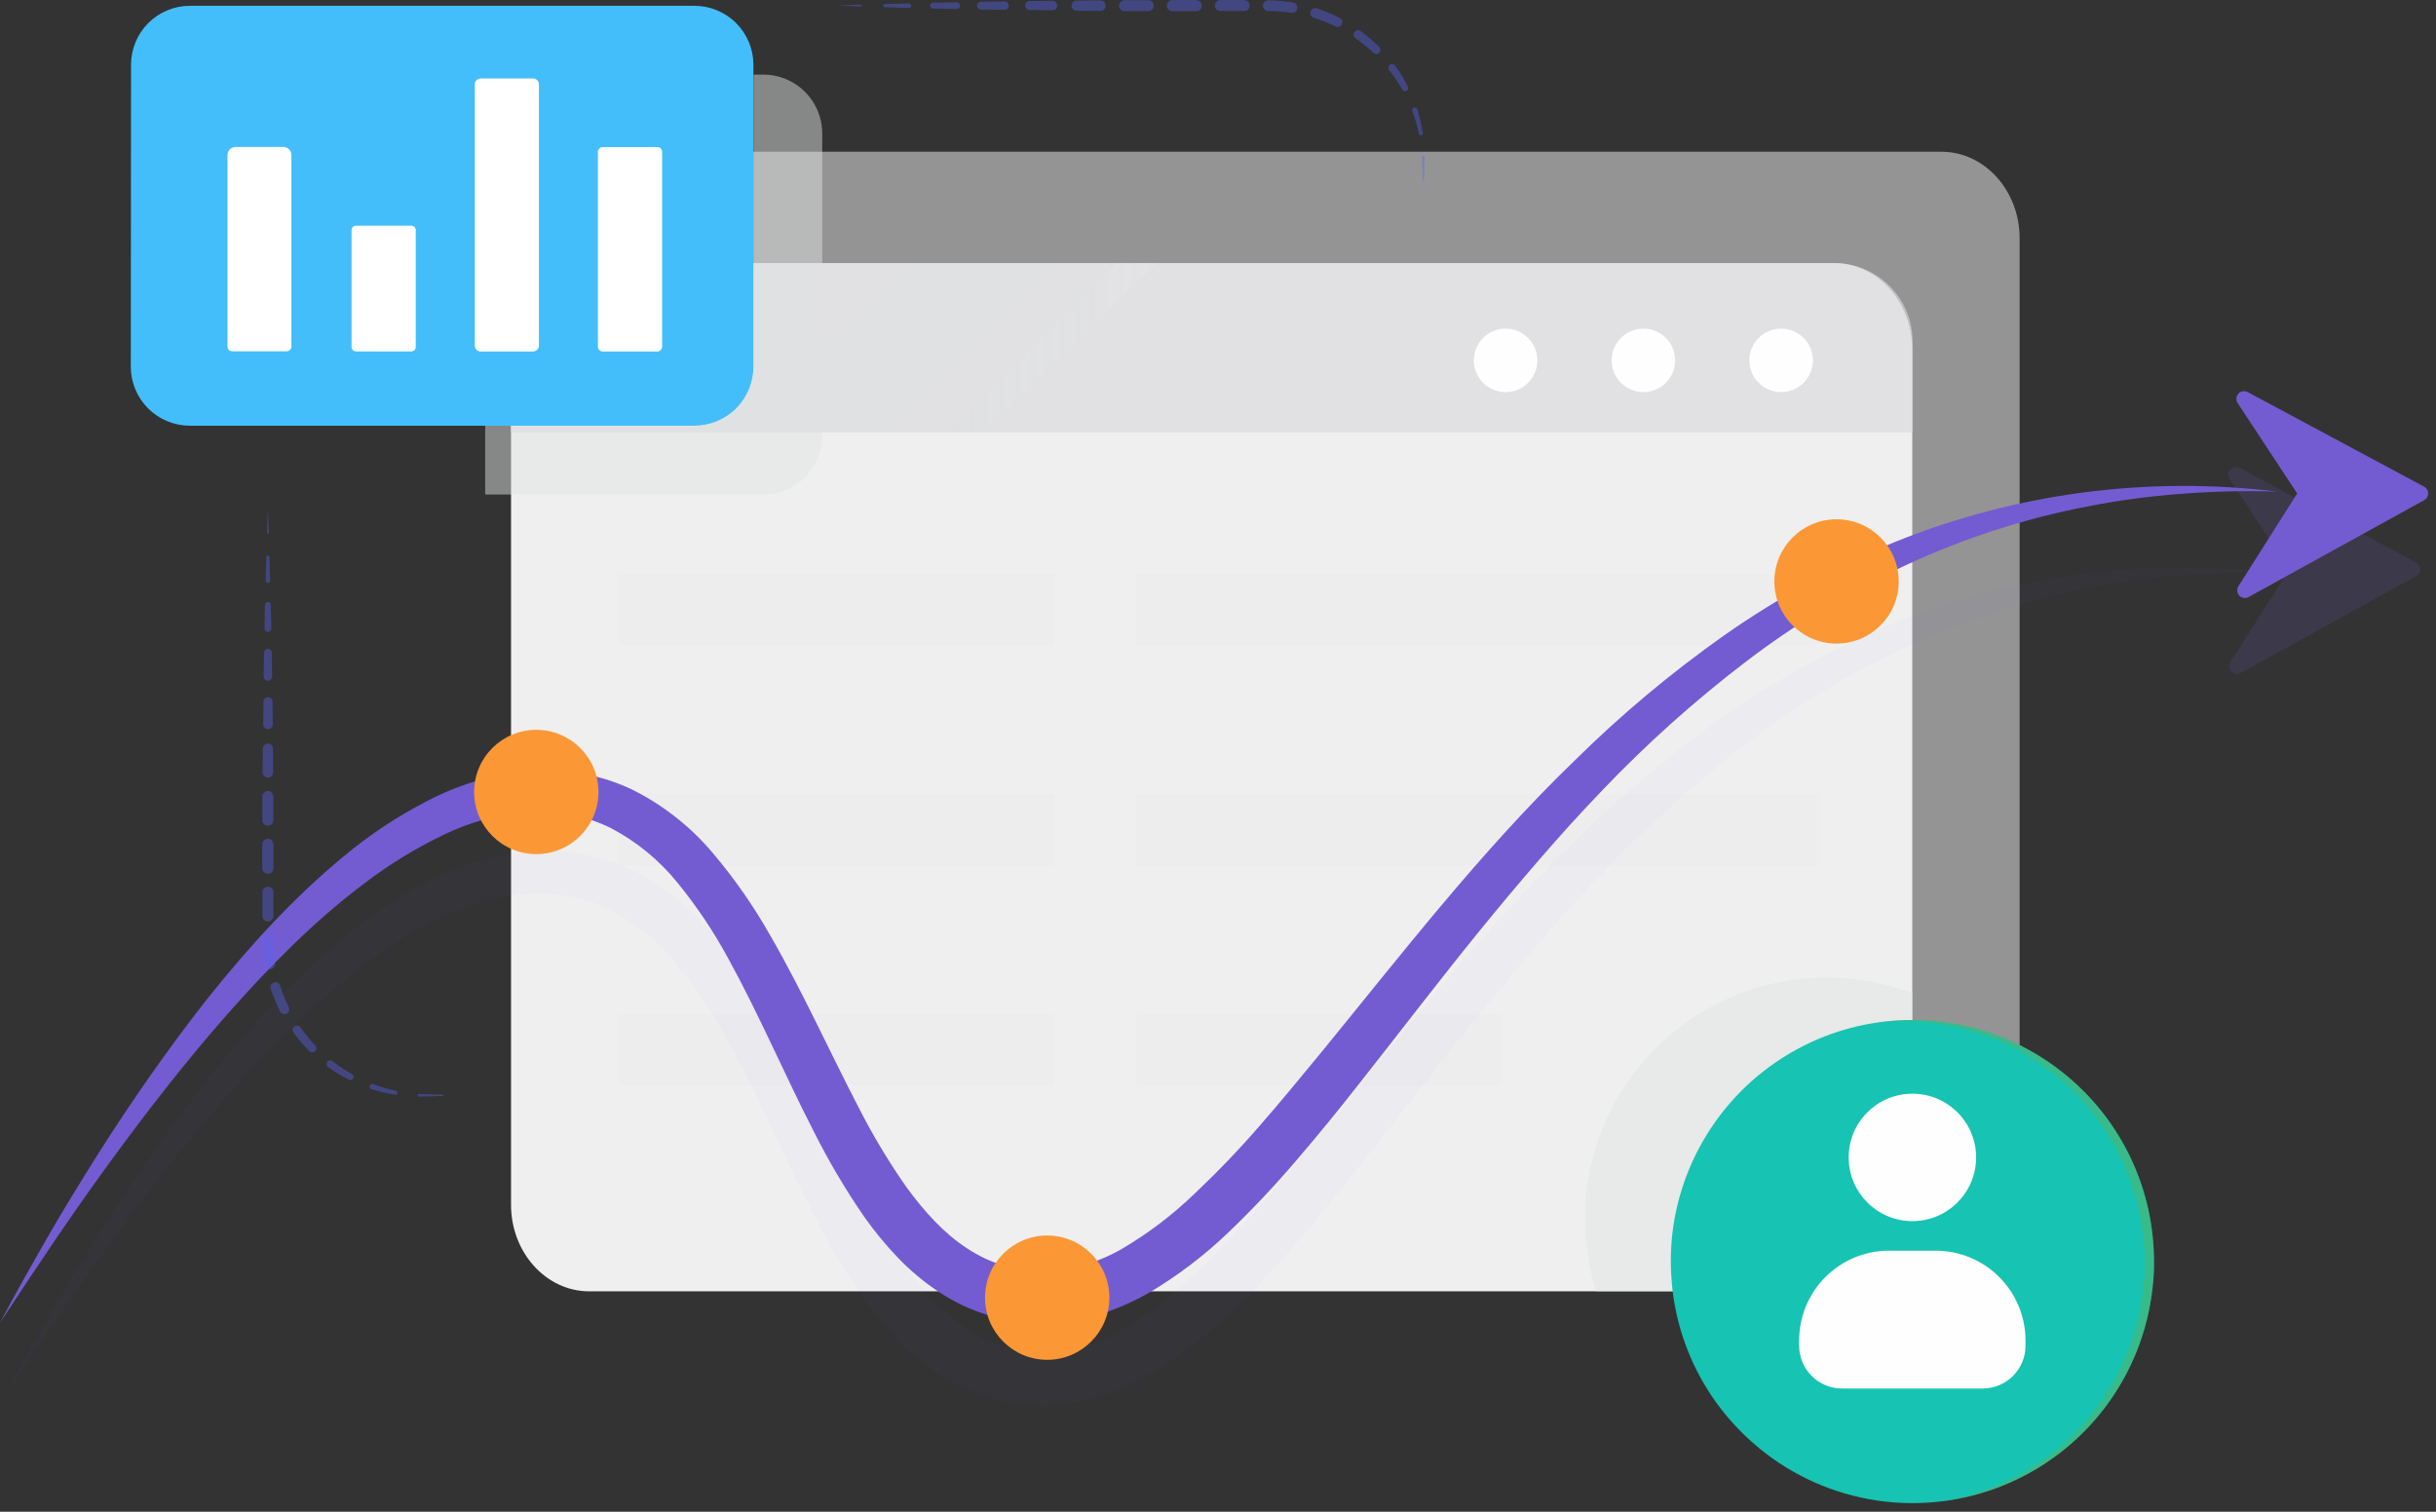 <svg width="203" height="126" viewBox="0 0 203 126" fill="none" xmlns="http://www.w3.org/2000/svg">
<rect x="0" y="0" width="203" height="126" fill="#333333" stroke="none"/>
<path opacity="0.52" d="M168.303 19.864V91.133C168.303 95.1 165.387 98.349 161.785 98.349H58.045C54.443 98.349 51.523 95.112 51.523 91.133V19.864C51.523 15.897 54.443 12.648 58.045 12.648H161.785C165.387 12.648 168.303 15.889 168.303 19.864Z" fill="#EFEFEF"/>
<path d="M159.357 29.145V100.415C159.357 104.381 156.441 107.63 152.84 107.63H49.107C45.501 107.63 42.586 104.389 42.586 100.415V29.145C42.586 25.178 45.501 21.93 49.107 21.93H152.848C156.441 21.93 159.357 25.171 159.357 29.145Z" fill="#EFEFEF"/>
<path opacity="0.66" d="M159.381 28.455V36.035H42.574V28.455C42.575 26.725 43.263 25.065 44.487 23.842C45.71 22.619 47.369 21.931 49.099 21.93H152.836C153.695 21.928 154.545 22.095 155.339 22.422C156.132 22.749 156.854 23.229 157.462 23.835C158.07 24.441 158.552 25.161 158.881 25.954C159.211 26.747 159.381 27.596 159.381 28.455Z" fill="#D8D8DB"/>
<path d="M125.466 32.682C126.927 32.682 128.112 31.498 128.112 30.036C128.112 28.575 126.927 27.391 125.466 27.391C124.005 27.391 122.82 28.575 122.82 30.036C122.82 31.498 124.005 32.682 125.466 32.682Z" fill="#FEFEFE"/>
<path d="M136.95 32.682C138.412 32.682 139.596 31.498 139.596 30.036C139.596 28.575 138.412 27.391 136.95 27.391C135.489 27.391 134.305 28.575 134.305 30.036C134.305 31.498 135.489 32.682 136.95 32.682Z" fill="#FEFEFE"/>
<path d="M148.429 32.682C149.89 32.682 151.075 31.498 151.075 30.036C151.075 28.575 149.89 27.391 148.429 27.391C146.968 27.391 145.783 28.575 145.783 30.036C145.783 31.498 146.968 32.682 148.429 32.682Z" fill="#FEFEFE"/>
<g opacity="0.32">
<path opacity="0.32" d="M151.619 47.82H94.602V53.763H151.619V47.82Z" fill="#D8D8DB"/>
<path opacity="0.32" d="M151.619 66.172H94.602V72.114H151.619V66.172Z" fill="#D8D8DB"/>
<path opacity="0.32" d="M87.885 66.172H51.594V72.114H87.885V66.172Z" fill="#D8D8DB"/>
<path opacity="0.32" d="M87.885 84.531H51.594V90.473H87.885V84.531Z" fill="#D8D8DB"/>
<path opacity="0.32" d="M87.885 47.82H51.594V53.763H87.885V47.82Z" fill="#D8D8DB"/>
<path opacity="0.32" d="M124.736 84.531H95.09C94.82 84.531 94.602 84.75 94.602 85.019V89.986C94.602 90.255 94.82 90.473 95.09 90.473H124.736C125.006 90.473 125.224 90.255 125.224 89.986V85.019C125.224 84.75 125.006 84.531 124.736 84.531Z" fill="#D8D8DB"/>
</g>
<g opacity="0.25">
<path opacity="0.25" d="M78.666 36.035H81.998L96.385 21.93H93.053L78.666 36.035Z" fill="url(#paint0_linear_7747_84488)"/>
<path opacity="0.25" d="M61.34 36.035H64.033H73.522L87.916 21.93H77.048L61.34 36.035Z" fill="url(#paint1_linear_7747_84488)"/>
</g>
<path opacity="0.48" d="M159.357 82.778V100.417C159.357 104.384 156.442 107.633 152.84 107.633H133.007C132.602 106.341 132.329 105.012 132.19 103.666C132.126 102.98 132.086 102.305 132.086 101.607C132.081 101.503 132.081 101.398 132.086 101.294C132.086 100.711 132.126 100.124 132.178 99.549C132.532 96.099 133.772 92.8 135.776 89.97C137.78 87.14 140.481 84.876 143.618 83.397C143.748 83.333 143.891 83.274 144.014 83.214C146.593 82.065 149.386 81.473 152.209 81.477C152.893 81.475 153.576 81.509 154.256 81.58C156.001 81.757 157.716 82.16 159.357 82.778Z" fill="url(#paint2_linear_7747_84488)"/>
<path d="M179.496 105.147C179.496 105.365 179.496 105.583 179.496 105.797C179.476 106.349 179.436 106.888 179.369 107.423C178.962 111.015 177.596 114.431 175.414 117.312C173.231 120.193 170.313 122.433 166.965 123.796C163.618 125.16 159.965 125.597 156.391 125.061C152.817 124.525 149.452 123.037 146.652 120.751C145.67 119.95 144.764 119.059 143.947 118.09C141.352 115.009 139.747 111.217 139.341 107.209C139.278 106.527 139.238 105.845 139.238 105.147C139.238 105.047 139.238 104.936 139.238 104.837C139.238 104.25 139.282 103.667 139.333 103.088C139.689 99.639 140.929 96.341 142.932 93.511C144.935 90.681 147.635 88.417 150.769 86.936L151.166 86.753C153.744 85.604 156.535 85.012 159.357 85.016C160.043 85.014 160.729 85.049 161.412 85.119C163.608 85.341 165.753 85.925 167.759 86.848L167.901 86.912C169.482 87.657 170.961 88.602 172.3 89.724C174.555 91.612 176.368 93.971 177.612 96.636C178.855 99.301 179.498 102.206 179.496 105.147Z" fill="#17C3B2"/>
<path opacity="0.46" d="M179.496 105.147C179.496 105.365 179.496 105.583 179.496 105.797C179.476 106.349 179.436 106.888 179.369 107.423C178.858 111.95 176.825 116.169 173.603 119.389C170.381 122.609 166.161 124.639 161.634 125.147C166.006 124.484 170.037 122.399 173.103 119.213C176.17 116.028 178.1 111.92 178.595 107.527C178.667 106.991 178.703 106.448 178.722 105.9C178.722 105.686 178.722 105.468 178.722 105.25C178.727 102.309 178.085 99.404 176.842 96.739C175.599 94.074 173.786 91.714 171.531 89.827C170.189 88.706 168.709 87.761 167.128 87.015C167.084 86.995 167.033 86.967 166.989 86.951C164.984 86.028 162.839 85.443 160.642 85.222C159.96 85.151 159.274 85.117 158.588 85.119C157.868 85.119 157.149 85.157 156.434 85.234C157.402 85.087 158.381 85.014 159.361 85.016C160.047 85.014 160.733 85.049 161.416 85.119C163.612 85.341 165.757 85.925 167.762 86.848L167.905 86.912C169.486 87.657 170.965 88.602 172.304 89.724C174.559 91.612 176.373 93.971 177.616 96.636C178.859 99.301 179.502 102.206 179.5 105.147H179.496Z" fill="url(#paint3_linear_7747_84488)"/>
<path d="M165.227 115.73H153.498C152.551 115.73 151.643 115.353 150.973 114.684C150.304 114.014 149.928 113.106 149.928 112.16V111.731C149.927 110.748 150.12 109.774 150.496 108.866C150.872 107.957 151.424 107.131 152.119 106.436C152.814 105.74 153.639 105.189 154.548 104.812C155.456 104.436 156.43 104.242 157.413 104.242H161.304C163.291 104.242 165.195 105.031 166.6 106.436C168.004 107.84 168.793 109.745 168.793 111.731V112.164C168.792 113.109 168.416 114.015 167.748 114.684C167.079 115.352 166.173 115.729 165.227 115.73Z" fill="#FEFEFE"/>
<path d="M159.366 101.779C162.3 101.779 164.678 99.401 164.678 96.468C164.678 93.534 162.3 91.156 159.366 91.156C156.433 91.156 154.055 93.534 154.055 96.468C154.055 99.401 156.433 101.779 159.366 101.779Z" fill="#FEFEFE"/>
<g opacity="0.08">
<path opacity="0.08" d="M172.301 89.727L143.935 118.08C141.341 114.999 139.736 111.207 139.33 107.2L161.421 85.109C163.617 85.332 165.762 85.916 167.767 86.839L167.91 86.902C169.489 87.652 170.964 88.601 172.301 89.727Z" fill="url(#paint4_linear_7747_84488)"/>
<path opacity="0.08" d="M178.398 98.578L152.797 124.183C150.558 123.412 148.474 122.25 146.641 120.752L174.967 92.422C176.466 94.255 177.627 96.339 178.398 98.578Z" fill="url(#paint5_linear_7747_84488)"/>
</g>
<g opacity="0.18">
<path opacity="0.18" d="M0 117.036C1.253 114.656 2.566 112.335 3.899 110.003C5.232 107.67 6.636 105.393 8.06 103.117C9.484 100.84 10.984 98.611 12.523 96.401C14.062 94.192 15.668 92.038 17.342 89.912C20.718 85.699 24.367 81.649 28.616 78.142C30.753 76.352 33.084 74.806 35.565 73.533C38.121 72.177 40.914 71.327 43.792 71.03C45.273 70.891 46.765 70.936 48.235 71.165C49.717 71.413 51.16 71.854 52.527 72.478C55.178 73.768 57.53 75.601 59.429 77.857C61.243 79.996 62.85 82.303 64.228 84.747C65.613 87.127 66.839 89.554 68.037 91.962C69.234 94.37 70.389 96.762 71.606 99.102C72.772 101.394 74.098 103.601 75.573 105.707C77.045 107.726 78.699 109.562 80.623 110.804C81.098 111.113 81.592 111.393 82.102 111.641C82.617 111.874 83.147 112.071 83.689 112.232C84.761 112.551 85.875 112.706 86.993 112.692C89.307 112.621 91.565 111.966 93.558 110.788C95.71 109.517 97.707 107.999 99.508 106.266C101.402 104.482 103.204 102.602 104.907 100.633C106.648 98.65 108.326 96.607 110.02 94.552C116.763 86.314 123.372 77.718 131.186 70.173C135.056 66.351 139.234 62.854 143.677 59.717C148.142 56.589 152.943 53.969 157.989 51.907C163.03 49.885 168.307 48.508 173.693 47.809C176.369 47.469 179.064 47.293 181.761 47.282C184.446 47.274 187.129 47.435 189.794 47.761C187.124 47.676 184.452 47.739 181.789 47.952C179.137 48.151 176.5 48.508 173.891 49.023C168.699 50.033 163.649 51.673 158.854 53.906C154.078 56.122 149.561 58.86 145.387 62.069C141.206 65.276 137.279 68.801 133.641 72.613C131.809 74.517 130.03 76.474 128.306 78.483C126.582 80.493 124.879 82.525 123.197 84.58C119.849 88.71 116.62 92.958 113.28 97.182C111.618 99.301 109.913 101.395 108.124 103.458C106.344 105.554 104.459 107.559 102.475 109.463C100.421 111.444 98.141 113.175 95.68 114.62C94.376 115.362 92.993 115.959 91.559 116.401C90.078 116.856 88.539 117.097 86.989 117.115C85.428 117.131 83.874 116.909 82.38 116.457C81.633 116.231 80.904 115.951 80.198 115.62C79.503 115.286 78.831 114.905 78.187 114.481C76.936 113.65 75.782 112.68 74.748 111.589C73.749 110.544 72.829 109.426 71.995 108.245C70.417 105.957 69.001 103.561 67.759 101.074C66.513 98.646 65.379 96.211 64.228 93.799C63.078 91.387 61.944 89.019 60.682 86.746C59.476 84.501 58.059 82.376 56.45 80.399C54.93 78.515 53.04 76.962 50.896 75.838C49.843 75.314 48.725 74.931 47.572 74.699C46.396 74.478 45.197 74.405 44.002 74.481C41.536 74.663 39.128 75.319 36.91 76.413C34.593 77.525 32.396 78.871 30.353 80.431C26.188 83.557 22.459 87.345 18.953 91.316C15.446 95.286 12.174 99.511 9.036 103.815C5.898 108.119 2.939 112.557 0 117.036Z" fill="#5865F2"/>
</g>
<path d="M0 110.25C1.257 107.87 2.57 105.554 3.903 103.225C5.236 100.897 6.644 98.616 8.072 96.343C9.5 94.07 10.996 91.837 12.539 89.632C14.082 87.426 15.684 85.268 17.358 83.142C20.734 78.93 24.387 74.887 28.636 71.381C30.772 69.594 33.1 68.049 35.577 66.775C38.132 65.426 40.922 64.579 43.796 64.281C45.274 64.141 46.764 64.187 48.231 64.419C49.709 64.664 51.148 65.104 52.511 65.728C55.158 67.016 57.506 68.846 59.401 71.099C61.214 73.238 62.819 75.543 64.197 77.985C65.573 80.365 66.803 82.789 68.001 85.197C69.199 87.605 70.353 90.001 71.571 92.337C72.736 94.63 74.062 96.838 75.537 98.945C77.013 100.968 78.667 102.805 80.599 104.054C81.075 104.368 81.572 104.647 82.087 104.891C82.6 105.128 83.131 105.327 83.673 105.486C84.749 105.809 85.867 105.965 86.989 105.951C89.311 105.877 91.577 105.22 93.578 104.039C95.731 102.766 97.728 101.245 99.528 99.509C101.422 97.723 103.226 95.843 104.931 93.876C106.668 91.893 108.346 89.85 110.04 87.791C116.783 79.552 123.388 70.956 131.198 63.412C135.066 59.588 139.243 56.09 143.685 52.952C148.146 49.823 152.942 47.203 157.985 45.141C163.024 43.117 168.3 41.737 173.685 41.036C176.36 40.693 179.053 40.514 181.749 40.5C184.434 40.494 187.117 40.653 189.782 40.976C187.111 40.888 184.437 40.949 181.773 41.159C179.122 41.355 176.484 41.711 173.876 42.226C168.682 43.231 163.63 44.869 158.834 47.101C154.051 49.314 149.528 52.051 145.347 55.26C141.163 58.467 137.232 61.992 133.59 65.804C131.761 67.704 129.984 69.667 128.255 71.67C126.525 73.674 124.816 75.704 123.146 77.771C119.794 81.897 116.565 86.145 113.229 90.369C111.571 92.488 109.865 94.582 108.092 96.645C106.311 98.739 104.426 100.742 102.443 102.646C100.393 104.626 98.116 106.357 95.66 107.803C94.357 108.54 92.978 109.135 91.547 109.576C90.07 110.032 88.535 110.272 86.989 110.29C85.432 110.304 83.882 110.082 82.392 109.632C81.647 109.407 80.919 109.128 80.214 108.799C79.522 108.464 78.853 108.084 78.211 107.66C76.961 106.833 75.81 105.865 74.78 104.776C73.783 103.732 72.864 102.616 72.031 101.436C70.454 99.15 69.04 96.757 67.799 94.273C66.549 91.845 65.418 89.409 64.268 86.998C63.118 84.586 61.979 82.238 60.718 79.945C59.508 77.701 58.088 75.576 56.478 73.598C54.959 71.711 53.068 70.156 50.924 69.029C49.867 68.505 48.745 68.122 47.588 67.89C46.412 67.669 45.213 67.596 44.018 67.672C41.547 67.856 39.133 68.513 36.91 69.608C34.593 70.724 32.396 72.073 30.353 73.634C26.188 76.764 22.455 80.556 18.953 84.526C15.45 88.497 12.178 92.726 9.036 97.033C5.894 101.341 2.935 105.784 0 110.25Z" fill="url(#paint6_linear_7747_84488)"/>
<path d="M153.046 53.642C155.907 53.642 158.226 51.323 158.226 48.462C158.226 45.601 155.907 43.281 153.046 43.281C150.185 43.281 147.865 45.601 147.865 48.462C147.865 51.323 150.185 53.642 153.046 53.642Z" fill="url(#paint7_linear_7747_84488)"/>
<path d="M87.266 113.338C90.128 113.338 92.447 111.018 92.447 108.157C92.447 105.296 90.128 102.977 87.266 102.977C84.405 102.977 82.086 105.296 82.086 108.157C82.086 111.018 84.405 113.338 87.266 113.338Z" fill="url(#paint8_linear_7747_84488)"/>
<path d="M44.692 71.189C47.553 71.189 49.872 68.87 49.872 66.009C49.872 63.148 47.553 60.828 44.692 60.828C41.831 60.828 39.512 63.148 39.512 66.009C39.512 68.87 41.831 71.189 44.692 71.189Z" fill="url(#paint9_linear_7747_84488)"/>
<path d="M62.785 5.387V6.534V30.58C62.779 31.88 62.26 33.126 61.339 34.045C60.418 34.964 59.171 35.48 57.87 35.482H40.416H16.644H15.803C14.505 35.477 13.261 34.959 12.342 34.041C11.424 33.122 10.906 31.878 10.9 30.58L10.92 5.387C10.921 4.087 11.438 2.841 12.357 1.922C13.277 1.002 14.523 0.485 15.823 0.484H57.87C59.171 0.485 60.419 1.002 61.34 1.921C62.261 2.84 62.781 4.086 62.785 5.387Z" fill="url(#paint10_linear_7747_84488)"/>
<path opacity="0.48" d="M68.52 11.126V36.314C68.518 37.614 68.001 38.859 67.082 39.778C66.162 40.697 64.917 41.215 63.617 41.217H40.432V35.485H57.885C59.186 35.483 60.433 34.966 61.354 34.047C62.275 33.129 62.795 31.883 62.8 30.582V6.536V6.219H63.633C64.217 6.219 64.796 6.325 65.343 6.532C66.276 6.884 67.081 7.512 67.648 8.333C68.216 9.153 68.52 10.128 68.52 11.126Z" fill="url(#paint11_linear_7747_84488)"/>
<path d="M34.287 18.812H29.654C29.457 18.812 29.297 18.972 29.297 19.169V28.932C29.297 29.129 29.457 29.289 29.654 29.289H34.287C34.484 29.289 34.644 29.129 34.644 28.932V19.169C34.644 18.972 34.484 18.812 34.287 18.812Z" fill="white"/>
<path d="M44.423 6.539H40.052C39.783 6.539 39.565 6.758 39.565 7.027V28.808C39.565 29.077 39.783 29.296 40.052 29.296H44.423C44.693 29.296 44.911 29.077 44.911 28.808V7.027C44.911 6.758 44.693 6.539 44.423 6.539Z" fill="white"/>
<path d="M55.177 12.631V28.934C55.164 29.042 55.11 29.14 55.025 29.209C54.941 29.277 54.833 29.309 54.725 29.299H50.278C50.17 29.309 50.061 29.276 49.977 29.207C49.892 29.138 49.838 29.039 49.826 28.93V12.627C49.83 12.573 49.845 12.521 49.87 12.473C49.895 12.425 49.929 12.382 49.971 12.348C50.013 12.314 50.062 12.289 50.114 12.274C50.166 12.259 50.221 12.255 50.274 12.262H54.721C54.776 12.254 54.831 12.257 54.885 12.271C54.938 12.286 54.988 12.311 55.031 12.346C55.074 12.381 55.109 12.424 55.134 12.473C55.16 12.522 55.174 12.576 55.177 12.631Z" fill="white"/>
<path d="M19.613 12.252C19.612 12.252 19.613 12.25 19.614 12.25H23.618C23.795 12.25 23.964 12.32 24.089 12.445C24.214 12.57 24.284 12.74 24.284 12.916V28.882C24.284 28.988 24.243 29.088 24.168 29.163C24.094 29.237 23.993 29.279 23.888 29.279H19.354C19.248 29.279 19.148 29.237 19.073 29.163C18.999 29.088 18.957 28.988 18.957 28.882V12.92C18.957 12.833 18.974 12.746 19.008 12.665C19.041 12.585 19.09 12.511 19.152 12.449C19.214 12.387 19.288 12.338 19.368 12.305C19.446 12.273 19.529 12.255 19.613 12.254C19.615 12.254 19.615 12.252 19.613 12.252Z" fill="white"/>
<g opacity="0.64">
<path opacity="0.64" d="M69.734 0.466L71.718 0.391C71.738 0.391 71.757 0.398 71.771 0.411C71.786 0.424 71.795 0.442 71.797 0.462C71.798 0.472 71.796 0.482 71.793 0.491C71.79 0.5 71.784 0.509 71.778 0.516C71.771 0.524 71.763 0.53 71.754 0.534C71.745 0.538 71.736 0.541 71.726 0.541L69.734 0.466Z" fill="#5865F2"/>
<path opacity="0.64" d="M73.736 0.339L75.72 0.283C75.747 0.279 75.775 0.281 75.801 0.289C75.827 0.297 75.851 0.31 75.872 0.328C75.893 0.346 75.909 0.368 75.921 0.393C75.932 0.417 75.938 0.444 75.938 0.472C75.938 0.499 75.932 0.526 75.921 0.551C75.909 0.576 75.893 0.598 75.872 0.616C75.851 0.634 75.827 0.647 75.801 0.654C75.775 0.662 75.747 0.664 75.72 0.66L73.736 0.601C73.702 0.601 73.668 0.587 73.644 0.562C73.619 0.538 73.606 0.504 73.606 0.47C73.606 0.435 73.619 0.402 73.644 0.377C73.668 0.353 73.702 0.339 73.736 0.339Z" fill="#5865F2"/>
<path opacity="0.64" d="M77.73 0.227L79.714 0.188C79.751 0.187 79.788 0.193 79.823 0.206C79.858 0.22 79.89 0.24 79.917 0.266C79.944 0.292 79.965 0.323 79.98 0.357C79.995 0.391 80.003 0.428 80.003 0.465C80.004 0.502 79.997 0.539 79.983 0.573C79.97 0.608 79.949 0.639 79.924 0.665C79.898 0.692 79.867 0.713 79.833 0.728C79.799 0.742 79.763 0.75 79.726 0.751L77.742 0.711C77.71 0.711 77.679 0.704 77.65 0.691C77.621 0.679 77.594 0.66 77.572 0.637C77.55 0.615 77.533 0.588 77.521 0.558C77.509 0.529 77.503 0.497 77.504 0.465C77.506 0.405 77.53 0.347 77.572 0.303C77.613 0.259 77.67 0.232 77.73 0.227Z" fill="#5865F2"/>
<path opacity="0.64" d="M81.725 0.149L83.709 0.117C83.802 0.117 83.892 0.154 83.959 0.219C84.025 0.284 84.064 0.373 84.066 0.466C84.067 0.512 84.059 0.558 84.042 0.601C84.025 0.644 84 0.684 83.968 0.717C83.936 0.75 83.897 0.777 83.855 0.795C83.812 0.813 83.767 0.823 83.721 0.823L81.737 0.792C81.695 0.792 81.653 0.783 81.614 0.767C81.575 0.75 81.54 0.726 81.51 0.696C81.481 0.665 81.457 0.63 81.442 0.59C81.426 0.551 81.419 0.509 81.42 0.466C81.421 0.384 81.453 0.306 81.51 0.247C81.567 0.188 81.644 0.153 81.725 0.149Z" fill="#5865F2"/>
<path opacity="0.64" d="M85.719 0.086L87.702 0.062C87.808 0.062 87.909 0.104 87.983 0.179C88.058 0.253 88.099 0.354 88.099 0.459C88.099 0.564 88.058 0.665 87.983 0.74C87.909 0.814 87.808 0.856 87.702 0.856L85.719 0.832C85.637 0.808 85.564 0.758 85.513 0.689C85.461 0.621 85.434 0.537 85.434 0.451C85.434 0.365 85.461 0.282 85.513 0.213C85.564 0.145 85.637 0.094 85.719 0.07V0.086Z" fill="#5865F2"/>
<path opacity="0.64" d="M89.713 0.051L91.697 0.031C91.814 0.031 91.925 0.078 92.008 0.16C92.091 0.243 92.137 0.355 92.137 0.471C92.137 0.588 92.091 0.7 92.008 0.783C91.925 0.865 91.814 0.912 91.697 0.912L89.713 0.892C89.602 0.892 89.495 0.847 89.416 0.769C89.337 0.69 89.293 0.583 89.293 0.471C89.293 0.36 89.337 0.253 89.416 0.174C89.495 0.095 89.602 0.051 89.713 0.051Z" fill="#5865F2"/>
<path opacity="0.64" d="M93.708 0.016H95.691C95.812 0.016 95.928 0.064 96.014 0.149C96.099 0.235 96.147 0.351 96.147 0.472C96.147 0.593 96.099 0.709 96.014 0.794C95.928 0.88 95.812 0.928 95.691 0.928H93.708C93.588 0.928 93.473 0.88 93.388 0.796C93.303 0.711 93.256 0.596 93.256 0.476C93.256 0.356 93.303 0.241 93.388 0.156C93.473 0.071 93.588 0.023 93.708 0.023V0.016Z" fill="#5865F2"/>
<path opacity="0.64" d="M97.703 0.008H99.686C99.81 0.008 99.929 0.057 100.017 0.145C100.105 0.233 100.154 0.352 100.154 0.476C100.154 0.6 100.105 0.719 100.017 0.807C99.929 0.895 99.81 0.944 99.686 0.944H97.703C97.579 0.944 97.462 0.895 97.374 0.808C97.287 0.721 97.239 0.603 97.239 0.48C97.236 0.418 97.247 0.356 97.269 0.299C97.292 0.241 97.326 0.188 97.369 0.144C97.413 0.1 97.465 0.065 97.522 0.042C97.579 0.018 97.641 0.007 97.703 0.008Z" fill="#5865F2"/>
<path opacity="0.64" d="M101.698 0.008H103.682C103.802 0.009 103.917 0.058 104.002 0.143C104.086 0.228 104.134 0.344 104.134 0.464C104.135 0.524 104.123 0.583 104.101 0.638C104.078 0.694 104.045 0.744 104.003 0.786C103.961 0.829 103.911 0.863 103.856 0.886C103.801 0.908 103.741 0.92 103.682 0.92H101.698C101.576 0.92 101.459 0.872 101.373 0.786C101.287 0.699 101.238 0.582 101.238 0.46C101.238 0.338 101.287 0.221 101.373 0.135C101.459 0.048 101.576 0 101.698 0V0.008Z" fill="#5865F2"/>
<path opacity="0.64" d="M105.692 0.023C106.381 0.031 107.068 0.092 107.747 0.206C107.861 0.224 107.963 0.286 108.03 0.379C108.098 0.472 108.126 0.588 108.108 0.702C108.09 0.815 108.028 0.917 107.935 0.985C107.842 1.053 107.726 1.081 107.612 1.063C106.975 0.97 106.332 0.922 105.689 0.92C105.57 0.92 105.456 0.873 105.372 0.789C105.287 0.705 105.24 0.591 105.24 0.472C105.24 0.353 105.287 0.239 105.372 0.155C105.456 0.071 105.57 0.023 105.689 0.023H105.692Z" fill="#5865F2"/>
<path opacity="0.64" d="M109.75 0.699C110.401 0.914 111.035 1.179 111.646 1.492C111.692 1.516 111.734 1.549 111.768 1.588C111.802 1.628 111.828 1.674 111.844 1.724C111.86 1.774 111.866 1.826 111.862 1.878C111.858 1.93 111.844 1.981 111.82 2.028C111.797 2.074 111.764 2.116 111.724 2.15C111.685 2.184 111.638 2.21 111.589 2.226C111.539 2.242 111.486 2.248 111.434 2.244C111.382 2.24 111.331 2.226 111.285 2.202C110.707 1.915 110.108 1.675 109.492 1.484C109.44 1.468 109.392 1.441 109.35 1.406C109.308 1.371 109.274 1.328 109.248 1.28C109.223 1.231 109.208 1.178 109.203 1.124C109.198 1.07 109.204 1.015 109.22 0.963C109.237 0.911 109.263 0.862 109.298 0.82C109.334 0.779 109.376 0.744 109.425 0.719C109.473 0.694 109.526 0.678 109.581 0.673C109.635 0.669 109.69 0.675 109.742 0.691L109.75 0.699Z" fill="#5865F2"/>
<path opacity="0.64" d="M113.388 2.589C113.939 2.993 114.457 3.44 114.939 3.926C114.999 3.99 115.032 4.074 115.031 4.162C115.03 4.25 114.996 4.335 114.934 4.397C114.873 4.46 114.79 4.497 114.702 4.5C114.614 4.503 114.528 4.472 114.463 4.413C113.993 3.969 113.491 3.56 112.959 3.192C112.919 3.164 112.885 3.129 112.859 3.088C112.832 3.047 112.814 3.002 112.805 2.954C112.796 2.906 112.797 2.857 112.807 2.809C112.817 2.761 112.837 2.716 112.864 2.676C112.892 2.636 112.927 2.602 112.968 2.575C113.009 2.549 113.054 2.531 113.102 2.522C113.15 2.513 113.199 2.514 113.247 2.524C113.295 2.534 113.34 2.553 113.38 2.581L113.388 2.589Z" fill="#5865F2"/>
<path opacity="0.64" d="M116.264 5.478C116.663 6.03 117.019 6.612 117.327 7.22C117.343 7.251 117.353 7.285 117.356 7.32C117.359 7.355 117.354 7.39 117.343 7.423C117.332 7.457 117.314 7.487 117.291 7.514C117.268 7.54 117.24 7.561 117.208 7.576C117.147 7.608 117.076 7.614 117.01 7.594C116.944 7.574 116.889 7.529 116.855 7.469C116.536 6.902 116.174 6.359 115.772 5.847C115.719 5.783 115.695 5.7 115.703 5.618C115.711 5.535 115.751 5.459 115.816 5.407C115.88 5.354 115.962 5.329 116.045 5.337C116.127 5.346 116.203 5.386 116.256 5.45L116.264 5.478Z" fill="#5865F2"/>
<path opacity="0.64" d="M118.105 9.099C118.309 9.747 118.464 10.41 118.569 11.082C118.577 11.126 118.567 11.171 118.542 11.207C118.516 11.244 118.477 11.268 118.434 11.276C118.39 11.284 118.345 11.274 118.309 11.249C118.272 11.224 118.247 11.185 118.239 11.142C118.104 10.498 117.918 9.867 117.684 9.253C117.664 9.199 117.665 9.138 117.689 9.084C117.713 9.031 117.757 8.989 117.811 8.968C117.867 8.947 117.928 8.948 117.982 8.972C118.036 8.996 118.079 9.04 118.101 9.095L118.105 9.099Z" fill="#5865F2"/>
<path opacity="0.64" d="M118.718 13.084C118.718 13.754 118.686 14.416 118.663 15.067C118.661 15.079 118.655 15.089 118.647 15.097C118.638 15.105 118.627 15.11 118.615 15.111C118.604 15.11 118.593 15.105 118.585 15.097C118.577 15.089 118.572 15.078 118.571 15.067L118.504 13.084C118.504 13.055 118.515 13.028 118.535 13.008C118.555 12.988 118.583 12.977 118.611 12.977C118.64 12.977 118.667 12.988 118.687 13.008C118.707 13.028 118.718 13.055 118.718 13.084Z" fill="#5865F2"/>
</g>
<g opacity="0.64">
<path opacity="0.64" d="M22.323 42.414L22.399 44.397C22.399 44.417 22.391 44.437 22.377 44.451C22.363 44.465 22.343 44.473 22.323 44.473C22.303 44.473 22.284 44.465 22.27 44.451C22.256 44.437 22.248 44.417 22.248 44.397L22.323 42.414Z" fill="#5865F2"/>
<path opacity="0.64" d="M22.454 46.412L22.51 48.395C22.511 48.42 22.507 48.445 22.498 48.468C22.49 48.492 22.477 48.513 22.459 48.531C22.442 48.549 22.422 48.564 22.399 48.574C22.377 48.584 22.352 48.589 22.327 48.59C22.277 48.591 22.229 48.572 22.193 48.538C22.156 48.504 22.135 48.457 22.133 48.407L22.192 46.424C22.192 46.407 22.196 46.389 22.203 46.373C22.21 46.358 22.22 46.343 22.232 46.331C22.245 46.319 22.26 46.31 22.276 46.304C22.293 46.298 22.31 46.296 22.327 46.297C22.359 46.297 22.39 46.309 22.413 46.33C22.436 46.351 22.451 46.381 22.454 46.412Z" fill="#5865F2"/>
<path opacity="0.64" d="M22.567 50.406L22.606 52.389C22.606 52.464 22.576 52.536 22.524 52.588C22.471 52.641 22.399 52.671 22.325 52.671C22.25 52.671 22.178 52.641 22.125 52.588C22.073 52.536 22.043 52.464 22.043 52.389L22.083 50.406C22.083 50.342 22.108 50.28 22.154 50.235C22.199 50.19 22.26 50.164 22.325 50.164C22.389 50.164 22.45 50.19 22.496 50.235C22.541 50.28 22.567 50.342 22.567 50.406Z" fill="#5865F2"/>
<path opacity="0.64" d="M22.645 54.399L22.677 56.383C22.677 56.476 22.64 56.566 22.573 56.632C22.507 56.699 22.417 56.736 22.324 56.736C22.23 56.736 22.14 56.699 22.074 56.632C22.008 56.566 21.971 56.476 21.971 56.383L22.003 54.399C22.003 54.314 22.036 54.233 22.097 54.172C22.157 54.112 22.238 54.078 22.324 54.078C22.409 54.078 22.491 54.112 22.551 54.172C22.611 54.233 22.645 54.314 22.645 54.399Z" fill="#5865F2"/>
<path opacity="0.64" d="M22.705 58.395L22.729 60.378C22.729 60.483 22.687 60.584 22.613 60.659C22.538 60.733 22.437 60.775 22.332 60.775C22.227 60.775 22.126 60.733 22.052 60.659C21.977 60.584 21.936 60.483 21.936 60.378L21.959 58.395C21.983 58.313 22.033 58.24 22.102 58.189C22.171 58.137 22.254 58.109 22.34 58.109C22.426 58.109 22.509 58.137 22.578 58.189C22.647 58.24 22.697 58.313 22.721 58.395H22.705Z" fill="#5865F2"/>
<path opacity="0.64" d="M22.743 62.389L22.763 64.373C22.763 64.489 22.717 64.601 22.634 64.684C22.552 64.766 22.44 64.813 22.323 64.813C22.206 64.813 22.094 64.766 22.012 64.684C21.929 64.601 21.883 64.489 21.883 64.373L21.903 62.389C21.903 62.278 21.947 62.171 22.026 62.092C22.105 62.013 22.212 61.969 22.323 61.969C22.434 61.969 22.541 62.013 22.62 62.092C22.699 62.171 22.743 62.278 22.743 62.389Z" fill="#5865F2"/>
<path opacity="0.64" d="M22.776 66.382V68.365C22.776 68.486 22.727 68.602 22.642 68.688C22.556 68.773 22.441 68.821 22.32 68.821C22.199 68.821 22.082 68.773 21.997 68.688C21.911 68.602 21.863 68.486 21.863 68.365V66.382C21.863 66.262 21.911 66.147 21.996 66.062C22.081 65.977 22.196 65.93 22.316 65.93C22.435 65.93 22.55 65.977 22.635 66.062C22.72 66.147 22.768 66.262 22.768 66.382H22.776Z" fill="#5865F2"/>
<path opacity="0.64" d="M22.788 70.378V72.361C22.788 72.485 22.738 72.604 22.651 72.692C22.563 72.78 22.444 72.829 22.32 72.829C22.196 72.829 22.076 72.78 21.989 72.692C21.901 72.604 21.852 72.485 21.852 72.361V70.378C21.852 70.255 21.901 70.137 21.988 70.05C22.075 69.963 22.193 69.914 22.316 69.914C22.439 69.914 22.557 69.963 22.644 70.05C22.731 70.137 22.78 70.255 22.78 70.378H22.788Z" fill="#5865F2"/>
<path opacity="0.64" d="M22.783 74.367V76.35C22.783 76.471 22.735 76.587 22.65 76.672C22.564 76.758 22.448 76.806 22.327 76.806C22.206 76.806 22.09 76.758 22.005 76.672C21.919 76.587 21.871 76.471 21.871 76.35V74.367C21.871 74.306 21.883 74.246 21.906 74.19C21.929 74.135 21.963 74.084 22.006 74.041C22.049 73.998 22.099 73.964 22.155 73.941C22.211 73.918 22.271 73.906 22.331 73.906C22.392 73.906 22.451 73.918 22.507 73.941C22.563 73.964 22.614 73.998 22.657 74.041C22.699 74.084 22.733 74.135 22.756 74.19C22.779 74.246 22.791 74.306 22.791 74.367H22.783Z" fill="#5865F2"/>
<path opacity="0.64" d="M22.771 78.358C22.771 79.002 22.819 79.645 22.914 80.282C22.933 80.396 22.905 80.512 22.838 80.605C22.77 80.699 22.669 80.762 22.555 80.78C22.442 80.799 22.325 80.771 22.232 80.704C22.139 80.636 22.076 80.535 22.058 80.421C21.941 79.741 21.88 79.052 21.875 78.362C21.875 78.243 21.922 78.129 22.006 78.045C22.09 77.961 22.204 77.914 22.323 77.914C22.442 77.914 22.556 77.961 22.64 78.045C22.724 78.129 22.771 78.243 22.771 78.362V78.358Z" fill="#5865F2"/>
<path opacity="0.64" d="M23.347 82.163C23.538 82.779 23.778 83.378 24.065 83.956C24.088 84.003 24.102 84.054 24.106 84.107C24.11 84.159 24.103 84.212 24.086 84.262C24.069 84.312 24.042 84.358 24.007 84.397C23.972 84.436 23.93 84.469 23.882 84.491C23.789 84.537 23.681 84.544 23.583 84.512C23.484 84.479 23.402 84.409 23.355 84.317C23.043 83.706 22.778 83.072 22.561 82.421C22.527 82.316 22.536 82.201 22.586 82.102C22.636 82.004 22.722 81.928 22.827 81.893C22.879 81.874 22.934 81.865 22.989 81.868C23.044 81.871 23.098 81.885 23.148 81.91C23.197 81.935 23.241 81.97 23.276 82.013C23.31 82.056 23.336 82.106 23.351 82.159L23.347 82.163Z" fill="#5865F2"/>
<path opacity="0.64" d="M25.045 85.633C25.413 86.166 25.821 86.67 26.266 87.14C26.298 87.171 26.323 87.209 26.341 87.25C26.358 87.291 26.367 87.335 26.367 87.38C26.367 87.425 26.358 87.469 26.341 87.51C26.323 87.551 26.298 87.589 26.266 87.62C26.202 87.681 26.117 87.715 26.028 87.715C25.94 87.715 25.855 87.681 25.791 87.62C25.306 87.136 24.859 86.617 24.454 86.065C24.395 85.987 24.371 85.889 24.385 85.792C24.399 85.695 24.451 85.608 24.529 85.55C24.608 85.491 24.707 85.466 24.804 85.48C24.902 85.495 24.989 85.546 25.049 85.625L25.045 85.633Z" fill="#5865F2"/>
<path opacity="0.64" d="M27.706 88.44C28.219 88.842 28.761 89.204 29.329 89.523C29.39 89.559 29.435 89.617 29.454 89.685C29.473 89.753 29.465 89.826 29.432 89.888C29.398 89.948 29.343 89.993 29.277 90.013C29.211 90.033 29.14 90.026 29.079 89.995C28.471 89.687 27.889 89.332 27.338 88.932C27.271 88.885 27.227 88.813 27.213 88.733C27.2 88.652 27.219 88.57 27.266 88.504C27.314 88.437 27.385 88.393 27.466 88.379C27.546 88.366 27.628 88.385 27.695 88.432L27.706 88.44Z" fill="#5865F2"/>
<path opacity="0.64" d="M31.102 90.359C31.716 90.594 32.347 90.781 32.99 90.918C33.011 90.922 33.032 90.931 33.049 90.943C33.067 90.955 33.083 90.971 33.094 90.989C33.106 91.007 33.114 91.027 33.118 91.048C33.122 91.07 33.122 91.091 33.117 91.112C33.108 91.154 33.083 91.191 33.047 91.215C33.012 91.239 32.969 91.249 32.927 91.243C32.254 91.141 31.591 90.985 30.943 90.779C30.915 90.77 30.89 90.756 30.867 90.737C30.845 90.718 30.826 90.695 30.813 90.668C30.8 90.642 30.792 90.614 30.79 90.584C30.788 90.555 30.791 90.526 30.8 90.498C30.809 90.47 30.823 90.444 30.842 90.422C30.86 90.4 30.883 90.381 30.909 90.368C30.935 90.355 30.963 90.347 30.992 90.344C31.021 90.342 31.05 90.346 31.078 90.355L31.102 90.359Z" fill="#5865F2"/>
<path opacity="0.64" d="M34.945 91.18L36.928 91.247C36.94 91.249 36.95 91.255 36.958 91.263C36.966 91.272 36.971 91.283 36.972 91.295C36.972 91.306 36.967 91.317 36.959 91.326C36.951 91.334 36.94 91.338 36.928 91.338C36.262 91.362 35.599 91.39 34.945 91.398C34.916 91.398 34.889 91.387 34.868 91.367C34.847 91.347 34.835 91.32 34.834 91.291C34.834 91.276 34.836 91.262 34.841 91.249C34.846 91.235 34.854 91.223 34.864 91.213C34.874 91.202 34.886 91.194 34.899 91.188C34.912 91.183 34.927 91.18 34.941 91.18H34.945Z" fill="#5865F2"/>
</g>
<path opacity="0.15" d="M201.357 48.009L186.728 56.085C186.603 56.153 186.46 56.178 186.319 56.155C186.179 56.133 186.05 56.065 185.953 55.962C185.856 55.858 185.795 55.726 185.781 55.584C185.767 55.443 185.8 55.301 185.875 55.18L190.77 47.461L185.808 39.925C185.728 39.806 185.69 39.664 185.701 39.521C185.712 39.378 185.77 39.243 185.866 39.138C185.963 39.032 186.092 38.962 186.233 38.938C186.374 38.915 186.519 38.94 186.645 39.008L201.349 46.894C201.449 46.949 201.532 47.029 201.59 47.127C201.648 47.224 201.679 47.336 201.68 47.449C201.681 47.563 201.651 47.674 201.594 47.773C201.538 47.871 201.456 47.953 201.357 48.009Z" fill="url(#paint12_linear_7747_84488)"/>
<path d="M202.019 41.685L187.386 49.761C187.262 49.831 187.117 49.858 186.976 49.836C186.835 49.815 186.705 49.746 186.607 49.642C186.509 49.538 186.449 49.404 186.437 49.261C186.424 49.119 186.459 48.977 186.537 48.857L191.432 41.13L186.47 33.593C186.391 33.475 186.354 33.333 186.365 33.192C186.376 33.05 186.434 32.916 186.529 32.811C186.625 32.705 186.753 32.635 186.893 32.611C187.033 32.587 187.177 32.61 187.303 32.677L202.011 40.563C202.112 40.617 202.197 40.697 202.257 40.796C202.316 40.894 202.348 41.007 202.349 41.121C202.35 41.236 202.32 41.349 202.262 41.449C202.203 41.548 202.12 41.63 202.019 41.685Z" fill="url(#paint13_linear_7747_84488)"/>
<defs>
<linearGradient id="paint0_linear_7747_84488" x1="78.666" y1="28.982" x2="96.385" y2="28.982" gradientUnits="userSpaceOnUse">
<stop stop-color="#C4EAFC" stop-opacity="0.1"/>
<stop offset="1" stop-color="#FEFEFC"/>
</linearGradient>
<linearGradient id="paint1_linear_7747_84488" x1="210920" y1="91539.9" x2="212701" y2="91539.9" gradientUnits="userSpaceOnUse">
<stop stop-color="#C4EAFC" stop-opacity="0.1"/>
<stop offset="1" stop-color="#FEFEFC"/>
</linearGradient>
<linearGradient id="paint2_linear_7747_84488" x1="155542" y1="90297.7" x2="156704" y2="89051.4" gradientUnits="userSpaceOnUse">
<stop stop-color="#DEE1E2"/>
<stop offset="1" stop-color="#B4BCBE"/>
</linearGradient>
<linearGradient id="paint3_linear_7747_84488" x1="133643" y1="136650" x2="131654" y2="139399" gradientUnits="userSpaceOnUse">
<stop stop-color="#60B05B"/>
<stop offset="0.25" stop-color="#75BC60"/>
<stop offset="0.74" stop-color="#9AD069"/>
<stop offset="1" stop-color="#A8D86D"/>
</linearGradient>
<linearGradient id="paint4_linear_7747_84488" x1="190492" y1="112102" x2="187347" y2="115354" gradientUnits="userSpaceOnUse">
<stop stop-color="#FEFEFC"/>
<stop offset="0.09" stop-color="#FEFEFC" stop-opacity="0.96"/>
<stop offset="0.25" stop-color="#FEFEFC" stop-opacity="0.86"/>
<stop offset="0.44" stop-color="#FEFEFD" stop-opacity="0.7"/>
<stop offset="0.68" stop-color="#FFFFFE" stop-opacity="0.47"/>
<stop offset="0.93" stop-color="white" stop-opacity="0.18"/>
<stop offset="1" stop-color="white" stop-opacity="0.1"/>
</linearGradient>
<linearGradient id="paint5_linear_7747_84488" x1="184218" y1="108700" x2="181188" y2="111832" gradientUnits="userSpaceOnUse">
<stop stop-color="#FEFEFC"/>
<stop offset="0.09" stop-color="#FEFEFC" stop-opacity="0.96"/>
<stop offset="0.25" stop-color="#FEFEFC" stop-opacity="0.86"/>
<stop offset="0.44" stop-color="#FEFEFD" stop-opacity="0.7"/>
<stop offset="0.68" stop-color="#FFFFFE" stop-opacity="0.47"/>
<stop offset="0.93" stop-color="white" stop-opacity="0.18"/>
<stop offset="1" stop-color="white" stop-opacity="0.1"/>
</linearGradient>
<linearGradient id="paint6_linear_7747_84488" x1="1.01566e+06" y1="234772" x2="1.10855e+06" y2="234772" gradientUnits="userSpaceOnUse">
<stop stop-color="#735CD2"/>
<stop offset="1" stop-color="#8F6ACC"/>
</linearGradient>
<linearGradient id="paint7_linear_7747_84488" x1="84612.7" y1="67776.5" x2="84883.2" y2="67776.5" gradientUnits="userSpaceOnUse">
<stop stop-color="#FB9835"/>
<stop offset="1" stop-color="#FBBB3C"/>
</linearGradient>
<linearGradient id="paint8_linear_7747_84488" x1="82828.6" y1="69395.3" x2="83099.2" y2="69395.3" gradientUnits="userSpaceOnUse">
<stop stop-color="#FB9835"/>
<stop offset="1" stop-color="#FBBB3C"/>
</linearGradient>
<linearGradient id="paint9_linear_7747_84488" x1="81670.1" y1="68253" x2="81940.8" y2="68253" gradientUnits="userSpaceOnUse">
<stop stop-color="#FB9835"/>
<stop offset="1" stop-color="#FBBB3C"/>
</linearGradient>
<linearGradient id="paint10_linear_7747_84488" x1="286697" y1="114367" x2="278613" y2="106553" gradientUnits="userSpaceOnUse">
<stop stop-color="#2FA2FA"/>
<stop offset="1" stop-color="#43BEFB"/>
</linearGradient>
<linearGradient id="paint11_linear_7747_84488" x1="154371" y1="111253" x2="154371" y2="115393" gradientUnits="userSpaceOnUse">
<stop stop-color="#DEE1E2"/>
<stop offset="1" stop-color="#B4BCBE"/>
</linearGradient>
<linearGradient id="paint12_linear_7747_84488" x1="21102.3" y1="108480" x2="21562.7" y2="108987" gradientUnits="userSpaceOnUse">
<stop stop-color="#735CD2"/>
<stop offset="1" stop-color="#8F6ACC"/>
</linearGradient>
<linearGradient id="paint13_linear_7747_84488" x1="21144.4" y1="108252" x2="21605.1" y2="108759" gradientUnits="userSpaceOnUse">
<stop stop-color="#735CD2"/>
<stop offset="1" stop-color="#8F6ACC"/>
</linearGradient>
</defs>
</svg>
